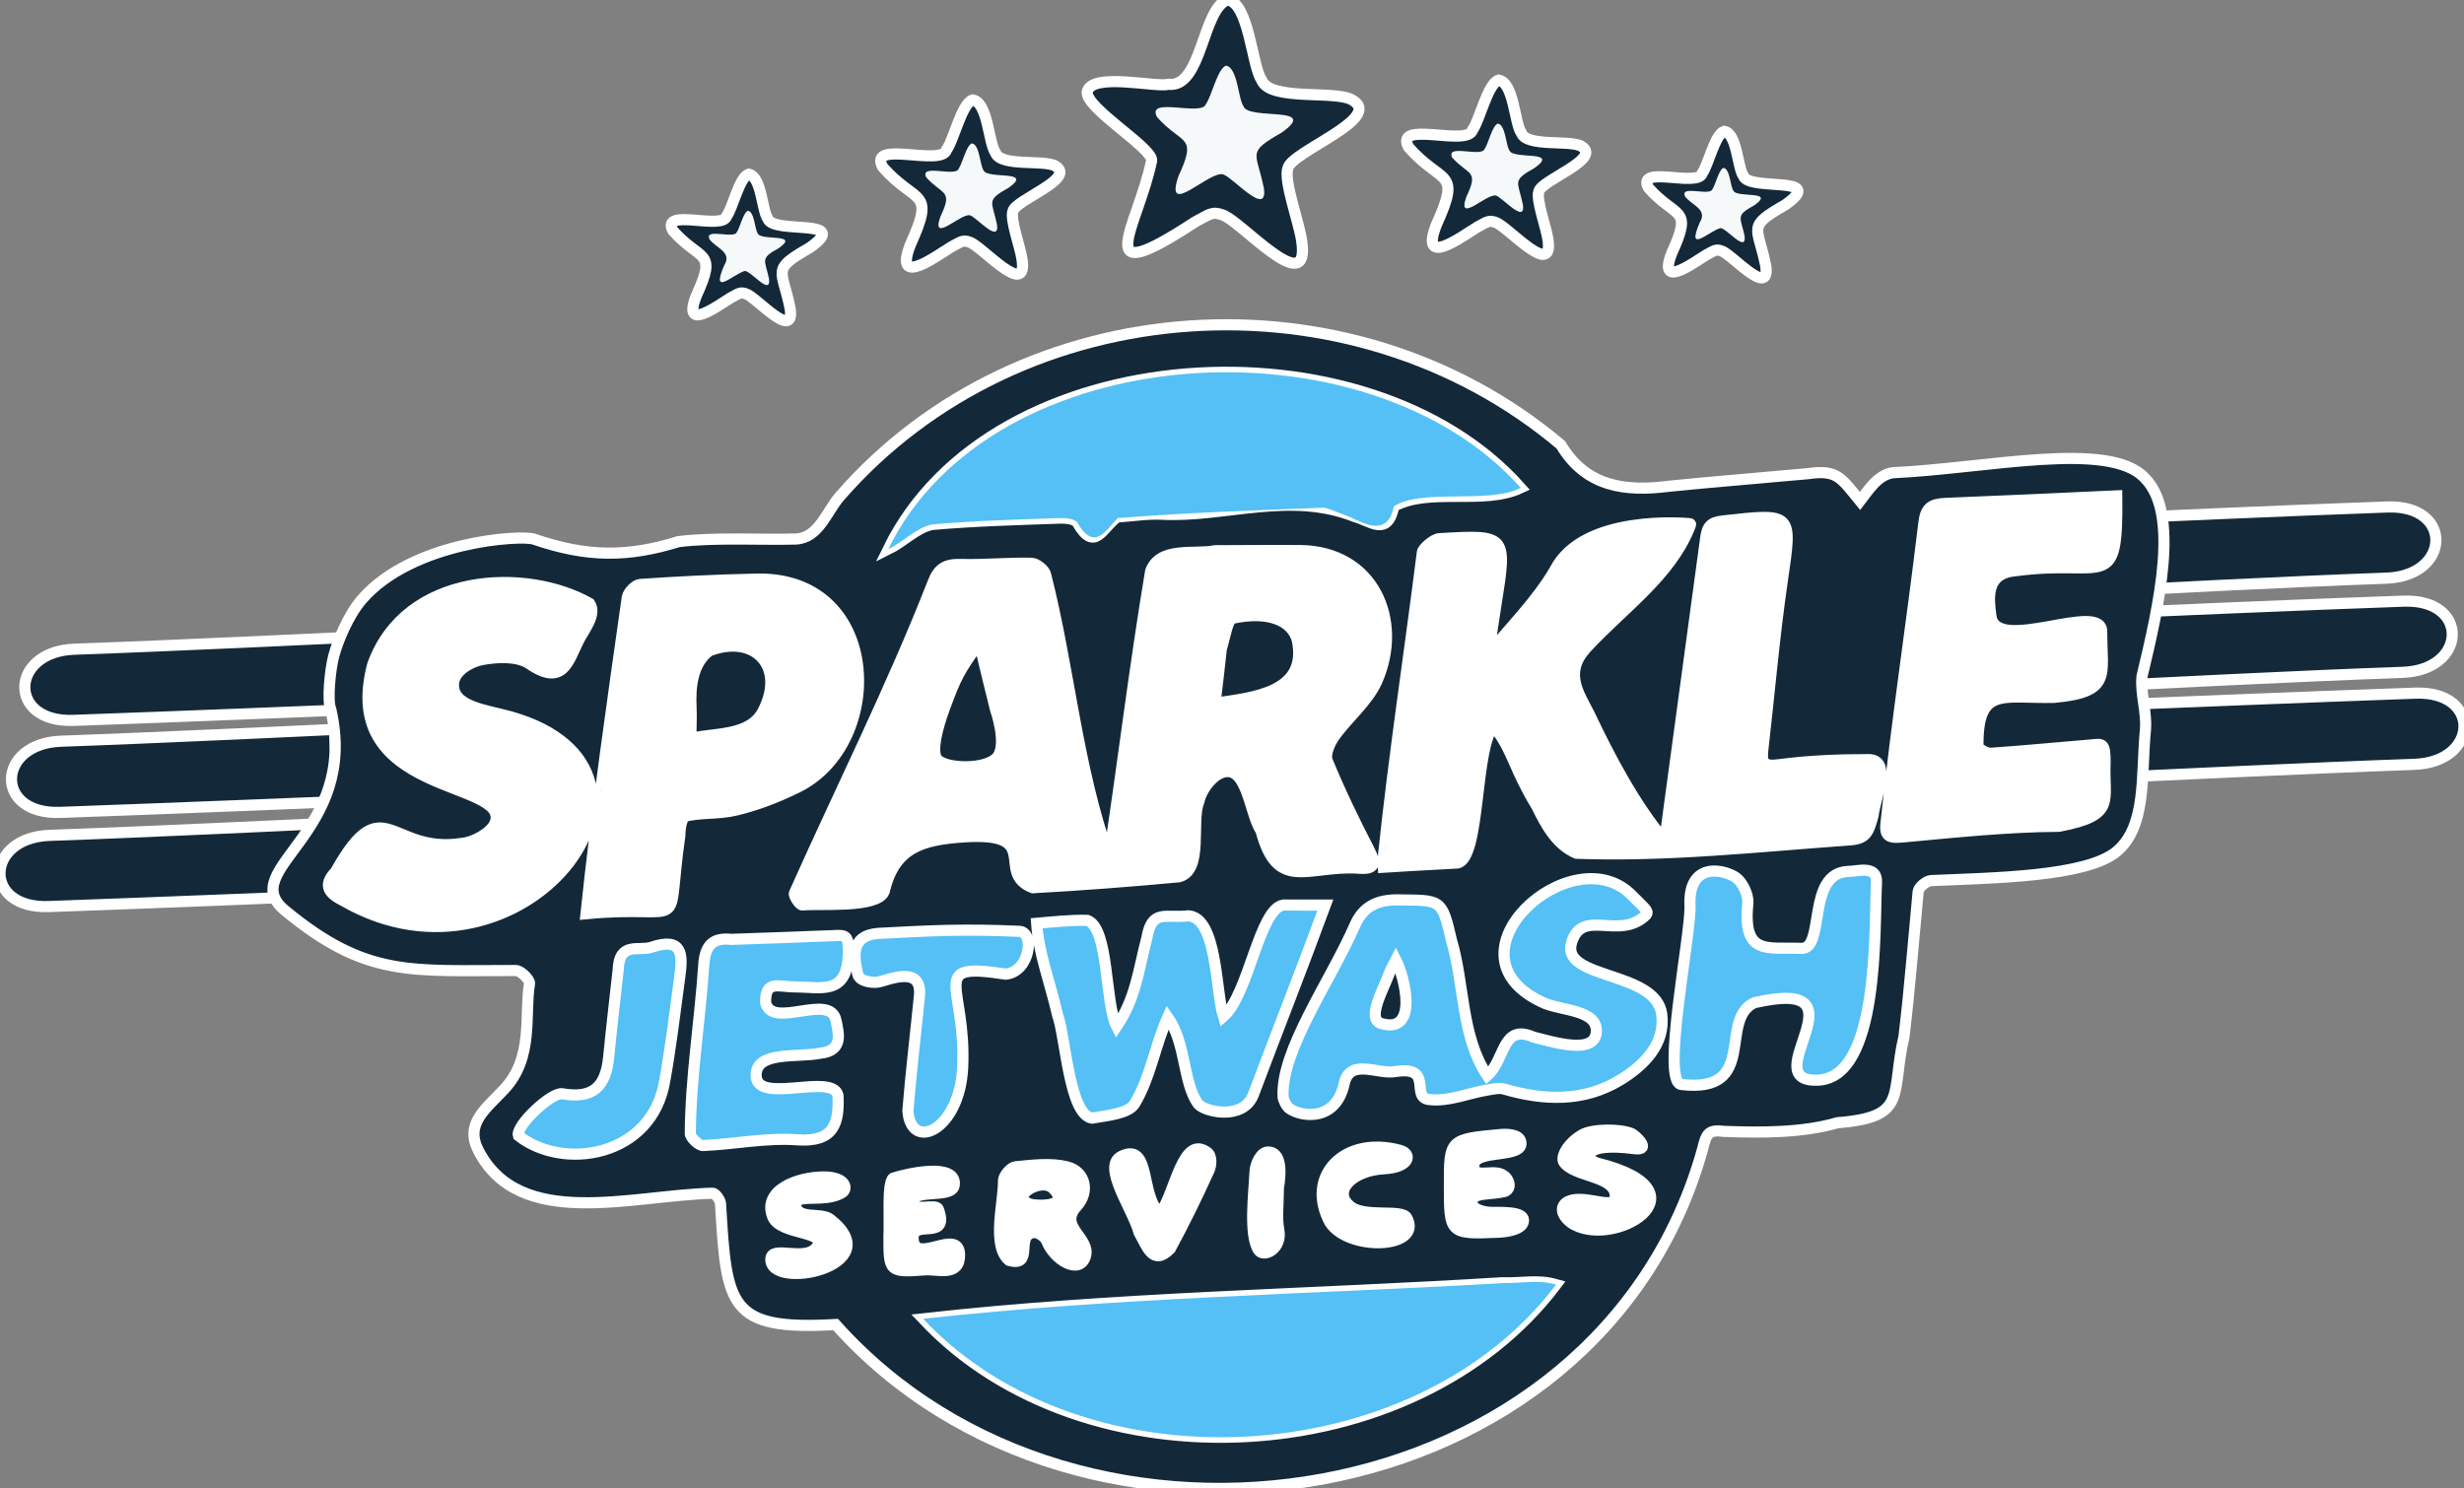 <?xml version="1.0" encoding="utf-8"?>
<svg xmlns="http://www.w3.org/2000/svg" viewBox="-214.602 -10.904 884.785 534.571" width="884.785px" height="534.571px">
  <rect x="-214.602" y="-10.904" width="884.785" height="534.571" fill="#808080" stroke="none"/>
  <polygon style="stroke: rgb(0, 0, 0); fill: rgb(255, 255, 255);" points="-64.625 199.567 -87.69 230.008 -98.149 299.588 -99.703 319.024 -51.619 329.325 43.51 320.223 61.752 455.359 369.972 439.151 394.57 397.275 401.929 386.627 460.13 380.93 469.887 298.63 544.434 290.401 550.193 160.422 475.432 170.376" transform="matrix(1, 0, 0, 1, 2.842170943040401e-14, 0)"/>
  <path fill="#132939" d="M -188.25 247.824 C -212.03 248.654 -211.1 223.064 -187.88 222.254 C -152.72 221.024 -89.645 218.024 -89.645 218.024 L -88.465 243.964 C -88.465 243.964 -151.97 246.554 -188.25 247.824 Z M -193.04 280.864 C -216.81 281.694 -215.9 256.104 -192.66 255.294 C -157.51 254.064 -94.435 251.064 -94.435 251.064 L -93.255 277.004 C -93.255 277.004 -156.76 279.594 -193.04 280.864 Z M -197.16 314.684 C -220.94 315.514 -220.01 289.924 -196.78 289.114 C -161.63 287.884 -98.555 284.884 -98.555 284.884 L -97.375 310.824 C -97.375 310.824 -160.88 313.414 -197.16 314.684 Z M 652.745 238.034 C 676.515 237.204 675.595 262.794 652.365 263.604 C 617.215 264.834 554.135 267.834 554.135 267.834 L 552.955 241.894 C 552.955 241.894 616.465 239.294 652.745 238.034 Z M 648.535 204.994 C 672.305 204.164 671.375 229.754 648.155 230.564 C 613.005 231.794 553.925 234.794 553.925 234.794 L 552.745 208.854 C 552.745 208.854 612.255 206.254 648.535 204.994 Z M 642.655 171.174 C 666.425 170.344 665.505 195.934 642.275 196.744 C 607.125 197.974 550.045 200.974 550.045 200.974 L 548.865 175.034 C 548.865 175.034 606.375 172.444 642.655 171.174 Z" style="stroke-width: 4px; stroke: rgb(255, 255, 255);" transform="matrix(1, 0, 0, 1, 2.842170943040401e-14, 0)"/>
  <path d="M -8.615 328.164 L -18.885 369.074 L -33.435 387.674 L -33.435 403.604 L 12.075 411.794 L 456.155 378.594 L 462.545 295.994 L -8.615 328.164 Z" class="st0" style="fill: rgb(84, 192, 245);" transform="matrix(1, 0, 0, 1, 2.842170943040401e-14, 0)"/>
  <path d="M -84.585 204.294 C -66.405 183.464 -27.615 181.174 -22.875 182.724 C -3.615 189.344 10.975 189.224 29.055 183.614 C 41.895 182.024 58.935 183.034 71.215 182.684 C 79.455 182.244 82.215 172.824 86.935 167.414 C 152.195 92.424 270.595 85.304 345.885 148.864 C 354.925 164.084 369.145 165.744 384.825 163.714 C 400.575 162.124 419.775 160.584 434.785 159.194 C 445.175 157.684 446.585 160.844 453.305 169.034 C 456.415 165.004 459.705 159.634 465.105 158.874 C 498.615 157.344 542.855 147.074 555.575 160.794 C 568.155 173.374 560.775 206.114 554.575 231.944 C 553.895 238.044 556.285 244.464 555.805 251.044 C 554.205 267.364 556.365 285.784 545.465 294.894 C 534.545 304.014 501.365 304.364 478.725 305.364 C 477.055 305.494 474.335 307.774 474.185 309.274 C 472.535 326.514 471.155 344.174 469.115 361.244 C 464.225 382.334 470.895 390.284 445.225 392.314 C 432.545 396.034 417.235 395.914 404.175 395.414 C 398.725 394.654 398.035 396.594 396.765 401.824 C 359.845 534.794 173.705 563.734 85.445 464.794 C 46.875 467.004 46.305 458.154 44.125 421.274 C 43.945 419.904 42.205 417.574 41.315 417.634 C 11.935 418.384 -27.915 431.104 -42.775 402.364 C -47.725 392.794 -40.505 387.664 -33.655 380.404 C -22.825 368.914 -26.355 353.854 -24.465 342.344 C -24.245 341.004 -27.565 337.694 -29.305 337.654 C -67.035 337.574 -82.895 340.384 -112.33 316.034 C -130.15 301.304 -85.495 288.624 -95.805 243.954 C -97.195 240.724 -96.025 229.524 -94.805 224.854 C -93.435 219.524 -89.525 209.954 -84.585 204.294 Z M 337.275 278.734 C 340.525 285.384 344.315 292.484 351.465 295.534 C 384.045 296.724 416.375 293.114 448.795 290.804 C 455.355 290.474 456.215 288.514 457.985 282.034 C 458.705 275.654 464.815 261.914 456.405 261.914 C 445.265 261.914 434.845 262.344 424.205 263.744 C 418.805 264.454 417.855 263.104 418.385 258.444 C 420.715 238.264 422.435 218.004 425.355 197.914 C 428.955 173.184 429.385 173.414 404.245 176.174 C 399.555 176.684 398.395 178.124 397.845 182.664 C 392.955 218.764 388.065 254.884 383.165 290.984 C 372.245 277.704 363.775 261.774 356.045 245.524 C 352.145 237.834 346.985 230.724 354.875 221.954 C 367.865 207.754 385.405 195.944 392.285 177.984 C 392.475 177.484 392.645 177.214 392.125 177.164 C 390.855 177.064 354.035 173.684 343.755 193.754 C 337.395 204.684 327.975 214.044 319.925 223.844 C 320.785 218.104 321.595 212.344 322.515 206.614 C 326.595 181.134 326.605 181.144 302.225 182.574 C 300.295 182.604 296.345 186.044 296.165 187.364 C 291.585 223.744 286.025 259.864 282.105 297.164 C 281.995 299.174 282.105 300.554 282.105 300.554 C 282.105 300.554 300.335 299.424 308.755 299.024 C 317.035 297.434 314.905 257.134 321.755 250.004 C 326.645 255.684 328.575 262.074 332.165 269.414 C 333.795 272.624 334.695 274.494 337.275 278.734 Z M 29.495 289.304 C 29.595 287.034 29.695 284.754 31.055 282.334 C 36.535 280.794 43.165 281.584 49.605 280.054 C 56.885 278.314 63.975 275.664 71.735 271.864 C 104.045 256.024 102.235 195.124 55.975 197.114 C 42.375 197.404 28.775 198.074 15.215 199.014 C 13.535 199.134 10.915 201.834 10.655 203.604 C 5.345 240.964 -0.095 278.704 -4.175 317.254 C 33.395 313.634 24.265 325.944 29.495 289.304 Z M 272.255 174.774 C 277.475 176.174 283.715 181.934 285.885 170.964 C 298.475 163.994 318.035 170.584 331.435 164.304 C 276.475 102.334 141.675 109.824 104.325 186.374 C 109.555 183.814 114.735 178.414 120.185 177.444 C 135.435 176.104 150.785 175.714 166.095 175.164 C 168.185 175.094 171.495 175.484 172.245 176.794 C 178.585 187.854 181.315 178.324 186.595 174.774 C 191.945 174.414 197.335 173.514 202.655 173.784 C 225.615 174.944 248.585 165.254 272.255 174.774 Z M 221.735 186.894 C 214.175 188.384 201.925 185.254 198.585 194.184 C 192.895 228.204 188.775 262.514 183.615 296.624 C 172.065 264.324 169.365 228.844 160.855 195.454 C 160.495 193.754 157.575 191.434 155.805 191.394 C 147.315 191.204 138.795 192.064 130.305 191.824 C 124.995 191.674 122.325 193.214 120.395 198.404 C 105.565 236.284 87.235 272.724 70.675 309.864 C 70.285 310.744 72.535 314.194 73.495 314.104 C 79.915 313.494 100.305 315.304 102.845 309.384 C 106.555 293.834 115.785 290.654 131.745 289.644 C 160.365 287.834 142.365 302.654 156.235 307.914 C 173.765 306.954 191.275 305.604 208.755 303.984 C 217.625 301.714 212.945 284.284 215.865 277.034 C 216.665 273.284 219.745 268.844 223.065 267.064 C 233.235 261.834 233.955 281.434 238.185 287.364 C 244.045 309.594 254.705 299.924 272.725 300.864 C 279.395 301.504 279.635 299.394 276.875 294.044 C 271.505 283.664 266.415 273.114 261.985 262.314 C 261.065 260.084 262.835 255.994 264.535 253.594 C 269.445 246.714 276.645 241.004 279.905 233.514 C 289.345 211.814 278.565 187.094 252.355 186.834 C 242.685 186.754 233.035 186.864 221.735 186.894 Z M 324.675 449.804 C 255.535 454.104 185.515 455.054 116.885 462.744 C 174.655 524.394 293.205 517.954 344.155 450.464 C 337.455 448.574 332.525 450.014 324.675 449.804 Z M 523.085 239.544 C 543.775 237.614 540.085 231.714 540.085 216.104 C 540.495 204.684 502.125 224.184 500.315 210.444 C 499.505 204.284 498.155 195.084 508.975 194.094 C 541.635 189.624 545.875 202.794 545.495 167.194 C 523.985 168.224 505.745 168.984 484.225 169.884 C 478.805 170.124 476.775 171.344 476.165 177.494 C 471.905 213.164 466.435 248.724 462.665 284.484 C 461.995 289.824 464.045 290.104 468.805 289.664 C 487.435 287.944 506.105 285.964 524.785 285.844 C 545.685 281.874 540.635 276.864 541.305 262.864 C 541.305 255.424 540.255 256.324 535.855 256.684 C 523.985 257.654 512.125 258.844 500.245 259.634 C 498.705 259.734 495.575 257.864 495.645 257.104 C 495.455 235.374 504.525 239.994 523.085 239.544 Z M -31.325 246.514 C -39.825 244.104 -52.875 242.974 -51.705 234.144 C -51.135 229.784 -45.355 226.714 -41.595 226.004 C -36.075 224.944 -28.665 224.654 -24.465 227.534 C -12.345 235.844 -10.525 226.394 -6.835 219.134 C -4.985 215.354 -0.175 209.814 -2.865 205.814 C -25.565 192.884 -68.935 194.484 -80.805 227.934 C -93.275 275.224 -31.075 269.124 -36.795 284.584 C -38.295 288.204 -44.405 291.604 -48.725 291.994 C -74.605 296.024 -76.905 271.484 -94.055 302.084 C -99.17 307.444 -96.065 310.234 -91.005 312.754 C -27.475 349.154 37.275 265.974 -31.325 246.514 Z M 376.555 317.624 C 377.355 316.284 376.705 315.964 371.595 310.854 C 350.315 288.574 300.955 332.334 340.155 349.474 C 346.745 352.104 358.815 351.944 358.625 359.404 C 358.405 368.174 343.325 363.364 336.095 361.584 C 324.635 356.514 325.985 369.734 319.455 375.404 C 309.965 361.114 311.365 342.734 306.555 326.644 C 303.135 311.684 302.815 312.524 287.485 312.284 C 279.585 312.164 274.705 315.024 271.965 321.294 C 263.025 341.714 245.285 366.294 246.135 382.994 C 246.195 384.184 247.405 386.524 248.385 387.214 C 252.805 390.304 265.085 391.984 268.055 378.364 C 270.125 368.894 280.135 375.134 286.455 373.934 C 300.385 371.794 291.745 383.154 298.505 383.984 C 305.565 384.854 312.555 381.694 319.585 380.564 C 321.535 380.254 323.705 379.704 325.495 380.224 C 339.805 384.404 354.085 384.904 367.085 377.034 C 375.595 371.884 383.505 364.104 382.105 353.384 C 380.125 337.674 345.745 340.954 349.725 327.644 C 353.525 314.904 367.025 327.164 376.555 317.624 Z M 165.165 353.694 C 168.035 361.534 169.285 389.354 177.475 390.674 C 182.895 389.734 190.735 389.074 192.845 385.494 C 198.515 376.124 200.185 364.514 204.725 354.404 C 211.275 363.544 210.145 377.954 215.555 385.494 C 217.615 388.364 231.855 391.774 235.485 382.184 C 244.025 359.494 252.935 336.934 261.305 314.174 C 256.285 314.204 252.305 314.104 246.265 314.134 C 237.625 315.254 233.765 346.364 224.705 354.194 C 221.965 345.454 222.525 318.764 212.195 318.014 C 203.745 318.954 199.065 315.494 197.225 325.914 C 194.175 337.574 193.225 347.654 186.365 357.734 C 182.125 349.474 183.675 322.444 175.875 319.644 C 169.805 319.494 163.705 320.164 157.635 320.694 C 158.335 331.424 162.445 341.834 165.165 353.694 Z M 392.245 314.424 C 392.645 324.674 381.715 377.734 389.145 378.594 C 417.105 381.834 402.275 355.304 415.375 349.214 C 457.605 339.534 414.675 377.974 438.165 377.034 C 460.435 376.134 458.375 323.134 459.215 305.944 C 459.525 299.664 452.335 302.074 448.935 302.074 C 433.955 302.724 440.935 330.034 432.235 329.704 C 419.825 329.224 411.145 332.424 413.015 313.454 C 413.325 310.294 410.935 305.894 408.955 304.414 C 405.055 301.484 391.505 297.964 392.245 314.424 Z M 48.025 326.464 C 40.625 325.664 38.405 329.344 38.065 336.324 C 36.685 356.244 33.415 376.114 33.275 396.154 C 33.245 397.654 36.305 400.564 37.845 400.504 C 49.135 400.034 60.515 397.624 71.665 398.454 C 84.895 399.434 86.795 392.524 86.305 382.464 C 84.265 374.284 57.535 385.784 56.935 375.664 C 56.385 366.344 71.955 369.034 79.995 367.344 C 88.505 366.484 86.435 359.854 85.605 355.624 C 83.595 345.404 62.625 358.924 60.325 349.204 C 60.135 340.954 64.775 343.544 70.865 343.544 C 80.245 343.544 89.815 346.864 90.035 331.154 C 90.125 324.764 89.085 324.924 84.485 325.134 C 72.865 325.634 61.245 325.984 48.025 326.464 Z M 131.085 372.374 C 132.415 342.534 118.195 334.604 146.585 338.964 C 155.325 338.014 156.985 323.834 151.465 323.584 C 131.345 322.684 118.685 323.364 100.655 324.324 C 90.475 325.194 92.065 333.144 93.395 338.954 C 94.035 341.754 98.965 342.164 100.935 341.774 C 104.145 341.144 116.675 335.484 115.555 346.794 C 114.185 360.534 112.515 374.244 111.405 388.014 C 112.475 403.054 130.075 395.044 131.085 372.374 Z M 7.375 337.494 C 6.235 347.854 4.985 358.214 3.985 368.594 C 2.915 379.744 -1.995 383.764 -12.695 381.914 C -16.555 381.244 -29.525 393.404 -28.455 396.974 C -12.355 409.674 19.455 404.664 24.075 377.384 C 26.335 364.914 27.805 352.294 29.515 339.734 C 30.565 332.054 30.655 325.444 19.295 329.304 C 14.805 330.824 7.695 327.064 7.375 337.494 Z M 175.135 440.394 C 177.215 433.644 165.235 429.714 172.045 422.344 C 176.735 417.264 175.355 409.774 168.375 408.114 C 162.575 406.734 156.135 407.544 150.055 408.144 C 148.415 408.304 145.945 411.104 145.755 412.894 C 145.895 420.674 141.365 436.474 147.715 441.764 C 156.755 444.284 149.955 433.114 156.195 431.814 C 158.125 431.414 160.665 433.334 161.205 434.734 C 163.855 441.624 173.075 447.104 175.135 440.394 Z M 122.335 423.354 C 121.545 421.194 113.965 424.334 113.385 421.254 C 112.315 415.574 127.305 419.894 128.035 414.804 C 129.225 406.434 110.995 410.614 106.105 412.234 C 103.865 413.994 104.965 427.864 104.615 433.144 C 104.575 445.764 104.605 446.134 117.605 445.154 C 122.085 444.814 130.245 447.864 129.955 439.474 C 129.435 429.904 113.575 443.804 113.285 433.824 C 113.075 426.754 126.605 435.034 122.335 423.354 Z M 320.695 424.514 C 318.785 424.444 314.095 423.714 313.945 420.944 C 313.745 417.214 320.825 418.234 325.435 417.074 C 327.655 416.514 327.815 414.234 326.455 412.354 C 323.095 407.694 315.045 413.184 314.635 408.044 C 314.095 401.364 333.295 405.604 331.445 398.944 C 330.755 396.454 326.485 396.344 324.145 396.564 C 305.855 398.244 305.865 398.364 305.855 414.584 C 305.835 432.204 305.845 432.414 323.555 431.634 C 326.585 431.504 332.545 430.634 332.475 427.304 C 332.405 423.994 323.725 424.624 320.695 424.514 Z M 350.895 419.944 C 345.835 420.564 344.765 424.414 349.355 428.114 C 363.945 438.444 400.235 417.144 359.205 406.884 C 354.495 405.704 352.935 399.124 372.305 401.634 C 378.725 402.464 372.605 396.784 371.345 396.244 C 367.255 394.464 357.155 394.524 353.525 396.644 C 348.395 399.624 345.835 404.394 346.875 406.394 C 350.465 411.824 364.745 411.254 365.405 418.184 C 365.955 423.914 357.425 419.154 350.895 419.944 Z M 81.185 411.794 C 71.915 411.794 59.155 416.444 62.835 426.044 C 65.445 432.844 82.985 431.024 78.705 436.914 C 74.605 442.564 62.435 436.094 62.205 441.254 C 61.695 452.824 105.365 443.854 83.375 426.864 C 80.075 424.534 72.155 427.064 71.165 422.354 C 70.075 417.154 81.485 421.464 87.895 417.364 C 89.785 416.164 89.365 411.794 81.185 411.794 Z M 194.475 431.884 C 197.265 436.724 199.355 443.944 205.605 437.614 C 210.615 428.394 215.225 418.944 219.565 409.384 C 220.335 407.694 220.675 404.274 218.925 402.974 C 210.055 396.414 207.495 417.134 202.035 424.854 C 194.665 419.014 198.895 399.194 188.135 404.344 C 180.815 407.864 192.045 423.084 194.475 431.884 Z M 282.365 408.854 C 291.685 408.374 292.565 403.454 288.175 402.254 C 268.165 396.764 253.915 411.364 262.925 428.114 C 269.745 438.634 296.505 437.514 290.565 426.464 C 288.815 423.214 275.755 426.504 270.475 422.494 C 263.435 417.134 270.975 409.434 282.365 408.854 Z M 244.445 415.694 C 245.365 410.674 245.735 402.714 240.715 402.834 C 238.075 402.894 236.435 406.894 236.125 409.164 C 235.575 418.694 233.905 432.284 237.205 437.934 C 239.045 441.084 245.895 437.644 244.595 430.814 C 243.765 426.474 244.435 421.854 244.445 415.694 Z" class="st1" style="fill: rgb(19, 41, 58); stroke: rgb(255, 255, 255); stroke-width: 4px;" transform="matrix(1, 0, 0, 1, 2.842170943040401e-14, 0)"/>
  <path d="M 325.375 449.904 C 332.325 449.944 337.835 448.624 344.155 450.454 C 293.205 517.944 174.675 524.394 116.885 462.734 C 186.015 455.094 255.555 453.934 325.375 449.904 L 325.375 449.904 Z M 186.785 175.154 C 182.995 178.684 178.595 187.844 172.255 176.784 C 171.505 175.474 168.195 175.074 166.105 175.154 C 150.785 175.694 135.445 176.094 120.195 177.434 C 114.745 178.414 109.575 183.814 104.335 186.364 C 141.715 109.814 276.445 102.314 331.445 164.294 C 320.365 170.224 295.775 164.394 285.895 170.954 C 283.725 181.934 275.635 177.314 270.135 174.774 C 263.975 172.474 262.015 171.434 260.475 171.434 C 232.095 172.574 214.115 173.084 186.785 175.154 L 186.785 175.154 Z" class="st0" style="fill: rgb(84, 192, 245);" transform="matrix(1, 0, 0, 1, 2.842170943040401e-14, 0)"/>
  <path d="M 282.985 291.954 C 283.315 292.674 283.195 293.764 282.705 295.264 C 282.395 294.554 282.465 293.434 282.985 291.954 Z M 288.125 249.504 C 288.435 250.224 288.305 251.284 287.795 252.744 C 287.505 252.044 287.595 250.954 288.125 249.504 Z M 1.255 271.074 C 1.655 271.814 1.675 273.054 1.295 274.774 C 0.895 274.024 0.885 272.794 1.255 271.074 Z M 28.665 293.054 C 28.355 292.744 28.435 292.074 28.865 291.024 C 29.165 291.324 29.115 292.014 28.665 293.054 Z M 47.075 280.174 C 46.965 279.444 47.405 279.274 48.145 279.774 C 48.045 280.104 47.765 280.194 47.075 280.174 Z M 284.315 277.804 C 284.665 278.084 284.695 278.794 284.375 279.934 C 284.015 279.654 284.005 278.944 284.315 277.804 Z" class="st2" style="fill: rgb(245, 249, 250);" transform="matrix(1, 0, 0, 1, 2.842170943040401e-14, 0)"/>
  <path d="M 223.955 222.114 C 225.325 217.784 226.125 211.544 228.155 211.104 C 240.635 208.444 249.295 211.764 251.265 219.084 C 255.115 238.004 235.185 239.634 221.705 241.654 C 222.455 235.394 223.205 229.144 223.955 222.114 L 223.955 222.114 Z M 142.845 243.804 C 142.845 243.804 147.235 256.254 143.585 260.894 C 139.765 265.754 124.805 265.324 121.885 261.734 C 119.055 258.254 124.045 244.744 124.395 243.814 C 128.985 231.384 129.625 230.624 137.045 219.764 C 138.725 227.274 142.845 243.804 142.845 243.804 L 142.845 243.804 Z M 284.155 338.934 C 284.935 336.764 285.925 335.394 286.665 333.914 C 289.865 340.224 294.835 360.534 281.435 356.714 C 275.915 355.144 282.215 344.364 284.155 338.934 L 284.155 338.934 Z M 33.555 243.544 C 33.115 235.584 34.085 227.354 40.095 222.824 C 56.215 216.644 67.635 228.284 59.485 244.304 C 54.835 253.684 42.055 252.224 33.555 254.284 C 33.345 254.324 33.735 246.694 33.555 243.544 L 33.555 243.544 Z M 163.585 416.004 C 170.195 422.804 157.565 422.264 155.155 421.534 C 154.325 421.284 152.565 420.114 152.565 419.254 C 152.575 416.384 160.255 412.584 163.585 416.004 Z" class="st1" style="fill: rgb(19, 41, 58); stroke: rgb(255, 255, 255); stroke-width: 4px;" transform="matrix(1, 0, 0, 1, 2.842170943040401e-14, 0)"/>
  <path d="M 226.058 -10.904 C 217.133 -7.569 216.964 20.65 205.075 19.379 C 200.434 20.586 177.318 14.959 175.801 22.091 C 175.08 27.84 199.152 42.116 198.943 46.713 C 193.962 70.85 175.814 94.218 214.625 68.737 C 219.556 66.194 220.599 64.868 224.349 66.261 C 230.889 68.25 255.951 97.211 252.836 75.768 C 252.006 69.299 246.192 53.885 247.878 49.463 C 249.149 43.522 282.456 31.546 271.026 25.055 C 265.179 21.334 241.449 25.588 238.44 17.866 C 234.947 13.035 233.866 -10.329 226.058 -10.904 Z" class="st1" style="fill: rgb(19, 41, 58); stroke: rgb(255, 255, 255); stroke-width: 4px;" transform="matrix(1, 0, 0, 1, 2.842170943040401e-14, 0)"/>
  <path d="M 225.644 12.681 C 222.617 13.675 220.433 23.732 218.48 26.37 C 217.229 31.16 196.769 23.526 200.892 31.164 C 209.883 41.3 215.535 37.325 208.55 52.415 C 203.245 67.985 220.075 49.817 224.778 51.802 C 228.092 52.809 240.8 67.494 239.221 56.623 C 236.599 43.573 232.844 44.022 245.631 36.713 C 259.637 26.816 233.69 32.447 231.922 27.267 C 229.975 24.557 229.879 13.41 225.644 12.681 Z" class="st2" style="fill: rgb(245, 249, 250);" transform="matrix(1, 0, 0, 1, 2.842170943040401e-14, 0)"/>
  <path d="M 134.679 24.969 C 130.726 26.267 127.874 39.399 125.325 42.843 C 123.691 49.097 96.977 39.129 102.36 49.102 C 114.35 62.726 121.427 56.759 112.359 76.851 C 106.02 92.836 121.61 81.009 127.111 77.69 C 130.376 76.008 131.064 75.128 133.549 76.051 C 137.877 77.367 154.47 96.54 152.407 82.345 C 151.857 78.062 148.009 67.858 149.125 64.931 C 150.027 60.877 171.898 53.276 164.449 48.773 C 160.579 46.31 144.868 49.126 142.877 44.014 C 140.333 40.477 140.208 25.922 134.679 24.969 L 134.679 24.969 Z" class="st1" style="fill: rgb(19, 41, 58); stroke: rgb(255, 255, 255); stroke-width: 4px;" transform="matrix(1, 0, 0, 1, 2.842170943040401e-14, 0)"/>
  <path d="M 134.405 40.581 C 132.401 41.239 130.955 47.897 129.662 49.643 C 128.75 52.864 115.442 47.693 118.019 52.816 C 123.851 59.297 127.73 57.162 123.088 66.884 C 119.465 77.054 130.815 65.21 133.831 66.478 C 136.025 67.145 144.438 76.866 143.392 69.669 C 141.624 61.241 139.299 61.143 147.636 56.489 C 156.765 50.011 139.845 53.628 138.561 50.236 C 137.271 48.443 137.207 41.064 134.405 40.581 L 134.405 40.581 Z" class="st2" style="fill: rgb(245, 249, 250);" transform="matrix(1, 0, 0, 1, 2.842170943040401e-14, 0)"/>
  <path d="M 323.534 17.869 C 319.581 19.167 316.729 32.299 314.18 35.743 C 312.546 41.997 285.832 32.029 291.215 42.002 C 303.205 55.626 310.282 49.659 301.214 69.751 C 294.875 85.736 310.465 73.909 315.966 70.59 C 319.231 68.908 319.918 68.028 322.404 68.951 C 326.732 70.267 343.325 89.44 341.262 75.245 C 340.712 70.962 336.864 60.758 337.98 57.831 C 338.882 53.777 360.753 46.176 353.304 41.673 C 349.434 39.21 333.723 42.026 331.732 36.914 C 329.188 33.377 329.063 18.822 323.534 17.869 L 323.534 17.869 Z" class="st1" style="fill: rgb(19, 41, 58); stroke: rgb(255, 255, 255); stroke-width: 4px;" transform="matrix(1, 0, 0, 1, 2.842170943040401e-14, 0)"/>
  <path d="M 323.26 33.481 C 321.256 34.139 319.81 40.797 318.517 42.543 C 317.605 45.764 304.297 40.593 306.874 45.716 C 312.706 52.197 316.585 50.062 311.943 59.784 C 308.32 69.954 319.669 58.11 322.686 59.378 C 324.88 60.045 333.293 69.766 332.247 62.569 C 330.479 54.141 328.154 54.043 336.491 49.389 C 345.62 42.911 328.7 46.528 327.416 43.136 C 326.127 41.343 326.063 33.964 323.26 33.481 L 323.26 33.481 Z" class="st2" style="fill: rgb(245, 249, 250);" transform="matrix(1, 0, 0, 1, 2.842170943040401e-14, 0)"/>
  <path d="M 404.529 36.248 C 401.204 37.34 398.804 48.388 396.659 51.285 C 395.285 56.547 372.809 48.16 377.338 56.551 C 387.272 67.782 393.413 63.214 385.75 79.896 C 380.417 93.344 393.533 83.394 398.161 80.602 C 400.907 79.187 401.486 78.447 403.577 79.223 C 407.217 80.329 421.177 96.46 419.442 84.518 C 416.561 70.183 412.436 70.676 426.484 62.647 C 441.87 51.775 413.366 57.961 411.424 52.271 C 409.286 49.295 409.18 37.05 404.529 36.248 L 404.529 36.248 Z" class="st1" style="fill: rgb(19, 41, 58); stroke: rgb(255, 255, 255); stroke-width: 4px;" transform="matrix(1, 0, 0, 1, 2.842170943040401e-14, 0)"/>
  <path d="M 404.298 49.383 C 402.612 49.936 401.395 55.538 400.308 57.007 C 399.542 59.717 388.345 55.366 390.513 59.677 C 392.718 62.751 398.763 64.219 395.769 68.971 C 390.852 80.417 398.689 72.392 403.112 71.013 C 405.315 70.86 412.547 80.24 411.86 73.856 C 410.355 66.872 408.485 66.587 415.43 62.768 C 423.11 57.318 408.875 60.361 407.795 57.508 C 406.71 55.998 406.656 49.789 404.298 49.383 L 404.298 49.383 Z" class="st2" style="fill: rgb(245, 249, 250);" transform="matrix(1, 0, 0, 1, 2.842170943040401e-14, 0)"/>
  <path d="M 54.221 51.649 C 50.896 52.741 48.496 63.789 46.351 66.686 C 44.977 71.948 22.501 63.561 27.03 71.952 C 36.964 83.183 43.105 78.615 35.442 95.297 C 30.109 108.745 43.225 98.795 47.853 96.003 C 50.599 94.588 51.178 93.848 53.269 94.624 C 56.909 95.73 70.869 111.861 69.134 99.919 C 66.253 85.584 62.128 86.077 76.176 78.048 C 91.562 67.176 63.058 73.362 61.116 67.672 C 58.978 64.696 58.873 52.451 54.221 51.649 L 54.221 51.649 Z" class="st1" style="fill: rgb(19, 41, 58); stroke: rgb(255, 255, 255); stroke-width: 4px;" transform="matrix(1, 0, 0, 1, 2.842170943040401e-14, 0)"/>
  <path d="M 53.99 64.784 C 52.304 65.337 51.088 70.939 50 72.408 C 49.234 75.118 38.037 70.767 40.205 75.078 C 42.41 78.152 48.455 79.62 45.461 84.372 C 40.544 95.818 48.381 87.793 52.804 86.414 C 55.007 86.261 62.239 95.641 61.552 89.257 C 60.047 82.273 58.177 81.988 65.122 78.169 C 72.802 72.719 58.567 75.762 57.487 72.908 C 56.402 71.398 56.348 65.19 53.99 64.784 L 53.99 64.784 Z" class="st2" style="fill: rgb(245, 249, 250);" transform="matrix(1, 0, 0, 1, 2.842170943040401e-14, 0)"/>
</svg>